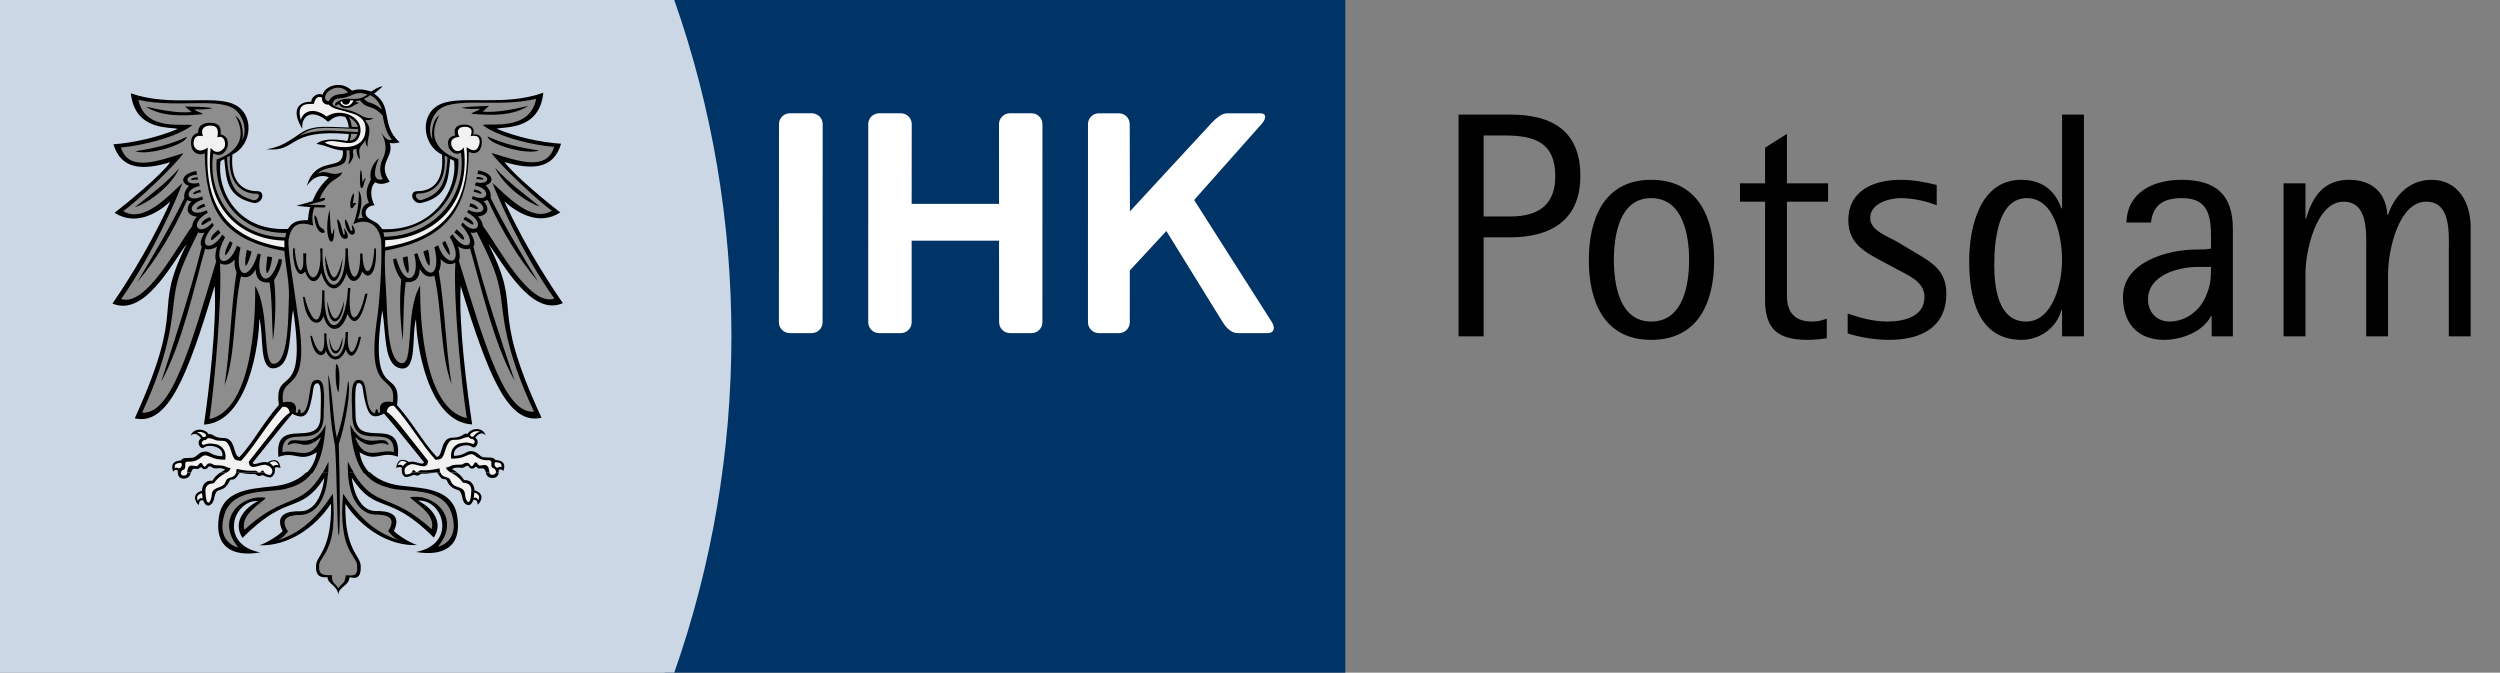 <svg width="669" height="180" viewBox="0 0 669 180" fill="none" xmlns="http://www.w3.org/2000/svg">
<rect x="0" y="0" width="669" height="180" fill="#808080" stroke="none"/>
<g clip-path="url(#clip0)">
<path d="M422.904 47.086C422.904 34.788 415.078 30.66 404.07 30.66H390.31V90H397.018V63.512H404.07C414.992 63.512 422.904 58.954 422.904 47.086ZM416.196 47.172C416.196 54.912 411.552 57.922 404.242 57.922H397.018V36.25H402.608C410.434 36.25 416.196 37.97 416.196 47.172ZM458.709 69.618C458.709 58.524 454.581 48.118 441.853 48.118C429.211 48.118 425.169 58.61 425.169 69.618C425.169 80.626 429.211 90.946 441.853 90.946C454.581 90.946 458.709 80.712 458.709 69.618ZM452.001 69.532C452.001 76.154 450.453 86.044 441.853 86.044C433.339 86.044 431.877 76.068 431.877 69.532C431.877 62.996 433.339 53.02 441.853 53.02C450.367 53.02 452.001 62.91 452.001 69.532ZM489.191 53.966V49.064H478.183V35.82L472.335 39.518V49.064H465.627V53.966H472.335V80.368C472.335 88.28 476.033 90.946 483.687 90.946C485.407 90.946 487.127 90.774 488.847 90.516V85.27C487.385 85.786 486.525 86.044 484.891 86.044C480.247 86.044 478.183 83.55 478.183 79.164V53.966H489.191ZM520.84 78.562C520.84 71.854 516.282 69.876 511.294 66.866L507.854 64.802C505.446 63.34 500.458 61.792 500.458 58.352C500.458 54.396 505.532 53.02 508.714 53.02C511.81 53.02 515.336 53.794 518.26 54.912V49.494C515.078 48.72 511.982 48.118 508.628 48.118C501.576 48.118 494.61 50.87 494.61 58.954C494.61 65.232 499.082 67.468 503.898 70.048L507.596 72.026C510.606 73.66 514.992 75.38 514.992 79.422C514.992 84.84 509.402 86.044 505.016 86.044C501.404 86.044 497.878 85.098 494.438 83.894V89.226C498.05 90.344 501.834 90.946 505.618 90.946C513.788 90.946 520.84 87.764 520.84 78.562ZM557.658 90V30.66H551.81V55.772H551.638C549.918 50.784 546.22 48.118 540.888 48.118C529.708 48.118 526.956 61.018 526.956 69.876C526.956 79.422 529.192 90.946 540.974 90.946C545.876 90.946 550.262 87.764 551.638 83.034H551.81V90H557.658ZM551.81 69.704C551.81 75.38 549.488 86.044 542.178 86.044C534.61 86.044 533.664 76.67 533.664 70.994C533.664 65.318 534.352 53.02 542.35 53.02C550.09 53.02 551.81 63.942 551.81 69.704ZM597.514 90V61.276C597.514 52.16 593.042 48.118 583.754 48.118C576.444 48.118 569.22 51.3 569.048 59.556H575.584C576.186 54.654 579.11 53.02 583.926 53.02C592.096 53.02 591.666 59.556 591.666 65.662V66.522C590.29 66.78 589 66.78 587.624 66.78C580.056 66.78 568.102 70.134 568.102 79.508C568.102 86.474 572.058 90.946 579.11 90.946C583.668 90.946 589.43 88.882 591.666 84.582H591.838V90H597.514ZM591.666 71.424C591.666 74.864 591.494 76.584 590.118 79.68C588.398 83.378 584.7 86.044 580.572 86.044C577.132 86.044 574.81 83.55 574.81 80.11C574.81 73.574 582.98 71.424 588.226 71.424H591.666ZM661.145 90V60.76C661.145 54.31 657.877 48.118 650.653 48.118C644.891 48.118 640.763 52.246 639.043 57.492H638.871C638.441 51.386 634.657 48.118 628.551 48.118C621.843 48.118 618.747 52.676 617.113 58.524H616.941V49.064H611.093V90H616.941V73.144C616.941 67.468 619.693 53.966 627.175 53.966C633.883 53.966 633.195 62.652 633.195 67.296V90H639.043V73.144C639.043 67.468 641.709 53.966 649.277 53.966C655.985 53.966 655.297 62.652 655.297 67.296V90H661.145Z" fill="black"/>
<path fill-rule="evenodd" clip-rule="evenodd" d="M357.99 180L177.872 179.998C198.21 122.045 198.261 58.029 177.868 0L360 0.002V180" fill="#003366"/>
<path fill-rule="evenodd" clip-rule="evenodd" d="M337.563 33.223C339.001 31.619 338.864 30.319 337.259 30.319H329.376C327.773 30.319 326.968 30.145 324.386 32.725L302.371 56.56L302.311 33.223C302.311 31.619 301.01 30.319 299.404 30.319H294.053C292.448 30.319 291.145 31.619 291.145 33.223L291.143 86.238C291.143 87.84 292.444 89.141 294.049 89.141H299.425C301.03 89.141 302.331 87.84 302.331 86.238L302.336 72.376L312.116 61.815L327.216 86.238C328.199 87.84 329.578 89.141 331.184 89.141H339.249C340.856 89.141 341.361 87.84 340.378 86.238L319.55 53.517L337.563 33.223Z" fill="white"/>
<path fill-rule="evenodd" clip-rule="evenodd" d="M208.431 86.236C208.431 87.84 209.732 89.14 211.335 89.14H217.216C218.823 89.14 220.124 87.84 220.124 86.236L220.149 33.223C220.149 31.619 218.848 30.318 217.243 30.318H211.366C209.759 30.318 208.46 31.619 208.46 33.223L208.431 86.236Z" fill="white"/>
<path fill-rule="evenodd" clip-rule="evenodd" d="M267.332 33.223C267.332 31.619 268.633 30.318 270.238 30.318H276.048C277.656 30.318 278.957 31.619 278.957 33.223L278.949 86.238C278.949 87.84 277.647 89.14 276.042 89.14H270.271C268.666 89.14 267.365 87.84 267.365 86.238L267.344 64.4H243.957L243.961 86.238C243.961 87.84 242.662 89.14 241.055 89.14H235.246C233.641 89.14 232.34 87.84 232.34 86.238L232.342 33.223C232.342 31.619 233.643 30.318 235.248 30.318H241.075C242.678 30.318 243.982 31.619 243.982 33.223L243.957 54.55H267.344L267.332 33.223Z" fill="white"/>
<path fill-rule="evenodd" clip-rule="evenodd" d="M180.433 0L0 0.002V180L180.431 179.998C200.802 122.045 200.857 58.029 180.433 0Z" fill="#CCD7E6"/>
<path fill-rule="evenodd" clip-rule="evenodd" d="M102.919 110.15C102.919 110.15 102.761 109.149 103.342 108.728C103.924 108.306 105.669 107.885 105.669 107.885L106.145 108.886C106.145 108.886 108.155 111.045 108.631 111.836C109.107 112.626 111.328 115.576 112.174 116.84C113.021 118.104 116.723 122.477 116.723 122.477C116.723 122.477 117.463 122.529 117.728 122.266C117.992 122.002 118.521 120.738 118.838 119.843C119.156 118.947 119.526 117.894 120.16 117.577C120.742 117.261 121.694 117.209 122.276 117.156C122.911 117.156 123.175 116.998 123.863 116.735C124.603 116.471 125.449 116.102 125.449 116.102C125.449 116.102 126.454 115.312 126.93 115.154C127.406 114.996 128.093 114.944 128.464 115.154C128.834 115.365 129.204 115.628 129.204 115.628C129.204 115.628 128.569 115.47 128.093 115.944C127.565 116.366 127.142 116.84 127.036 116.998C126.93 117.156 126.93 117.209 126.93 117.209C126.93 117.209 127.3 117.577 127.353 118.157C127.406 118.736 127.194 119.105 126.983 119.158C126.771 119.263 126.507 119 125.978 118.842C125.449 118.684 124.338 118.526 123.651 118.789C122.963 119.105 122.276 119 121.8 119.737C121.324 120.527 121.112 121.107 121.059 121.528C121.007 121.95 121.059 122.318 121.059 122.318C121.059 122.318 121.483 122.424 122.17 122.318C122.858 122.213 123.757 122.055 124.338 121.739C124.92 121.423 125.449 121.002 126.137 121.107C126.771 121.16 127.194 121.528 127.776 121.844C128.358 122.213 128.781 122.582 129.574 122.74C130.368 122.845 130.791 122.845 131.161 122.845C131.531 122.845 131.637 122.951 131.954 123.109C132.272 123.267 132.536 123.319 132.959 123.372C133.382 123.425 134.123 123.372 134.387 123.951C134.652 124.531 134.652 125.005 134.652 125.163C134.599 125.321 134.493 125.426 134.493 125.426C134.493 125.426 134.176 125.216 133.858 125.321C133.541 125.374 133.012 125.69 133.012 125.69C133.012 125.69 133.171 126.585 132.853 127.007C132.589 127.428 132.06 127.534 131.69 127.481C131.32 127.376 131.055 127.534 130.632 126.691C130.209 125.901 130.262 125.216 129.733 125.11C129.204 125.005 128.093 125.058 127.882 124.847C127.67 124.636 127.512 124.426 127.406 124.478C127.247 124.531 127.247 124.636 126.877 124.847C126.507 125.11 126.507 125.216 126.137 125.058C125.819 124.9 125.502 124.636 125.396 124.531C125.29 124.426 125.132 124.32 124.814 124.373C124.497 124.426 124.18 124.742 123.968 124.794C123.757 124.847 122.752 124.794 122.064 124.9C121.43 124.952 119.949 125.479 119.949 125.479C119.949 125.479 120.478 125.953 120.901 126.217C121.324 126.48 121.694 126.427 122.223 126.954C122.752 127.481 123.281 127.902 123.545 128.218C123.81 128.534 124.021 128.851 124.021 128.851C124.021 128.851 124.656 128.851 125.132 129.061C125.608 129.325 126.137 129.641 126.348 130.115C126.56 130.589 126.56 131.379 126.56 131.379C126.56 131.379 127.089 131.432 127.459 131.695C127.829 131.906 128.411 132.275 128.517 132.538C128.622 132.801 128.622 133.433 128.517 133.644C128.464 133.908 128.093 134.434 128.093 134.434C128.093 134.434 127.882 133.96 127.618 133.75C127.353 133.539 126.295 133.433 126.295 133.433C126.295 133.433 126.137 134.118 125.925 134.382C125.714 134.645 125.29 135.014 124.867 134.592C124.497 134.171 124.074 133.328 123.915 132.696C123.81 132.064 123.545 131.221 122.805 130.958C122.064 130.642 121.112 130.378 120.584 129.641C120.108 128.956 119.843 128.166 119.314 128.06C118.785 127.955 117.992 127.639 117.78 127.27C117.569 126.901 117.199 126.006 117.199 126.006L113.232 126.427C113.232 126.427 112.65 126.375 112.386 126.533C112.122 126.743 112.016 126.901 111.646 126.796C111.275 126.691 111.011 126.585 110.852 126.691C110.694 126.796 110.218 127.059 110.218 127.059C110.218 127.059 108.843 127.586 108.578 127.376C108.314 127.165 107.943 126.901 107.943 126.322C107.943 125.795 107.943 125.163 107.943 125.163C107.943 125.163 107.679 124.794 107.309 124.689C106.939 124.636 106.251 124.689 106.251 124.689C106.251 124.689 106.304 124.004 106.621 123.635C106.939 123.267 107.362 123.003 107.891 123.109C108.367 123.161 109.53 123.793 109.53 123.793C109.53 123.793 110.429 123.477 111.17 123.741C111.963 124.057 113.021 124.373 113.391 124.215C113.814 124.057 113.973 123.425 113.973 123.425L109.319 117.683L104.612 111.941C104.612 111.941 103.871 111.151 103.607 110.94C103.342 110.677 102.919 110.15 102.919 110.15Z" fill="#F2F2F2"/>
<path fill-rule="evenodd" clip-rule="evenodd" d="M48.021 125.848C48.021 125.848 47.81 125.479 47.228 125.479C46.646 125.479 46.435 125.426 46.435 125.426C46.435 125.426 46.329 124.741 46.54 124.425C46.752 124.109 46.964 123.793 47.492 123.688C48.021 123.582 48.92 123.582 48.92 123.582C48.92 123.582 49.291 123.003 50.454 122.95C51.618 122.898 52.252 122.687 52.94 122.318C53.627 121.897 54.421 120.949 55.531 121.37C56.695 121.844 57.911 122.318 58.81 122.424C59.709 122.529 60.08 122.424 60.08 122.424C60.08 122.424 59.921 120.527 59.233 119.895C58.493 119.316 57.541 118.683 56.272 118.894C55.002 119.105 54.421 119.526 53.998 119.158C53.574 118.789 53.31 118.315 53.627 117.946C53.945 117.63 54.209 117.314 54.209 117.314C54.209 117.314 53.998 116.787 53.627 116.524C53.257 116.26 52.464 115.892 52.199 115.786C51.935 115.681 51.935 115.681 51.935 115.681C51.935 115.681 52.094 115.259 52.993 115.259C53.892 115.259 54.262 115.207 54.844 115.628C55.425 116.05 55.743 116.576 55.743 116.576C55.743 116.576 56.536 116.734 57.224 116.998C57.911 117.261 59.392 117.525 60.08 117.525C60.767 117.577 61.56 118.104 62.142 119.579C62.724 121.054 62.83 122.318 63.253 122.476C63.623 122.582 63.834 122.74 64.205 122.582C64.575 122.424 64.787 122.16 64.998 121.897C65.21 121.633 69.864 115.47 70.551 114.364C71.239 113.258 72.772 111.467 73.354 110.571C73.936 109.676 75.364 108.148 75.364 108.148C75.364 108.148 75.946 107.726 76.951 108.253C77.955 108.78 78.114 109.096 78.167 109.676C78.167 110.255 77.903 110.571 77.903 110.571C77.903 110.571 77.162 111.203 76.422 112.046C75.681 112.889 71.503 117.946 71.133 118.473C70.71 119.052 67.114 123.477 67.114 123.477C67.114 123.477 67.061 124.109 67.484 124.267C67.907 124.425 68.489 124.425 69.07 124.215C69.652 124.057 70.34 123.688 70.868 123.793C71.397 123.899 71.662 123.951 71.662 123.951C71.662 123.951 72.085 123.53 72.561 123.372C73.09 123.214 73.619 123.108 73.989 123.319C74.306 123.53 74.518 123.846 74.676 124.162C74.835 124.478 74.888 124.794 74.888 124.794C74.888 124.794 74.624 124.689 74.253 124.689C73.883 124.689 73.513 124.847 73.407 124.899C73.301 124.952 73.09 125.11 73.09 125.11C73.09 125.11 73.407 126.164 73.037 126.743C72.667 127.323 72.614 127.428 72.032 127.375C71.45 127.27 71.027 127.217 70.816 127.059C70.604 126.901 70.022 126.69 70.022 126.69L69.282 126.796L68.118 126.374L65.527 126.216L63.887 126.058C63.887 126.058 63.729 126.796 63.147 127.27C62.618 127.744 62.407 127.902 62.036 128.007C61.613 128.113 61.455 128.06 61.032 128.745C60.556 129.43 60.027 130.167 59.392 130.483C58.757 130.799 57.541 130.905 57.224 131.958C56.906 133.012 57.435 132.906 56.853 133.802C56.272 134.697 55.796 135.119 55.425 134.75C55.055 134.381 54.844 133.591 54.844 133.591C54.844 133.591 54.156 133.433 53.839 133.591C53.522 133.749 53.204 134.118 53.151 134.329C53.098 134.592 53.045 134.592 53.045 134.592C53.045 134.592 52.57 133.907 52.57 133.486C52.517 133.012 52.675 132.274 52.993 132.116C53.31 131.958 54.526 131.484 54.526 131.484C54.526 131.484 54.474 130.378 55.055 129.746C55.637 129.166 55.901 129.061 56.43 128.956C56.959 128.903 57.171 128.85 57.171 128.85C57.171 128.85 58.017 127.586 58.81 127.059C59.551 126.532 60.979 125.584 60.979 125.584C60.979 125.584 60.397 125.11 59.551 125.005C58.705 124.899 57.488 125.005 57.012 124.689C56.536 124.373 56.007 124.32 55.69 124.583C55.32 124.847 54.95 125.215 54.791 125.163C54.579 125.163 53.945 124.636 53.945 124.636C53.945 124.636 53.839 124.373 53.522 124.636C53.204 124.899 53.098 125.057 52.781 125.057C52.411 125.057 51.67 124.899 51.3 125.11C50.93 125.321 50.771 126.216 50.507 126.638C50.242 127.059 50.401 127.533 49.767 127.533C49.132 127.533 48.55 127.691 48.339 127.375C48.127 127.007 48.127 126.322 48.127 126.322L48.021 125.848Z" fill="#F2F2F2"/>
<path d="M102.655 66.796L102.496 63.951C102.496 63.951 104.717 63.898 106.939 63.477C109.16 63.003 112.227 61.897 113.92 60.948C115.612 60 117.833 58.209 118.785 57.103C119.737 55.997 121.694 53.521 122.54 51.045C123.439 48.622 124.021 45.25 123.968 43.775C123.863 42.3 123.704 40.351 123.704 40.351C123.704 40.351 122.117 41.247 121.218 40.404C120.372 39.561 120.213 38.508 120.319 37.981C120.425 37.454 120.795 36.875 121.377 36.717C121.959 36.506 122.329 36.506 122.329 36.506C122.329 36.506 121.694 34.925 122.329 34.451C122.963 33.977 124.233 33.503 125.396 33.872C126.56 34.241 126.454 35.242 126.454 35.505C126.454 35.768 126.295 36.295 126.295 36.295C126.295 36.295 127.512 36.137 127.988 36.559C128.464 36.98 128.728 38.297 128.517 39.14C128.305 39.93 127.723 40.562 127.142 40.615C126.56 40.667 125.978 40.615 125.714 40.457C125.396 40.299 125.185 40.246 125.185 40.246C125.185 40.246 125.29 43.775 125.026 45.724C124.762 47.673 124.18 51.15 123.228 53.31C122.276 55.47 119.843 59.789 116.194 62.002C112.545 64.162 109.583 65.426 106.727 66.058C103.818 66.48 102.655 66.796 102.655 66.796Z" fill="#F2F2F2"/>
<path d="M55.161 40.246C55.161 40.246 53.522 40.931 53.046 40.721C52.57 40.562 51.671 39.983 51.512 39.087C51.406 38.192 51.3 37.349 51.776 36.822C52.252 36.295 52.517 36.138 52.94 36.032C53.363 35.927 53.522 35.769 53.522 35.769C53.522 35.769 53.363 34.715 53.733 34.346C54.051 33.978 55.003 33.24 55.69 33.24C56.378 33.24 57.647 33.293 58.07 33.767C58.493 34.241 58.652 34.768 58.652 35.347C58.652 35.927 58.599 36.295 58.599 36.295C58.599 36.295 59.445 36.295 59.974 36.822C60.503 37.349 60.715 38.561 60.397 39.404C60.133 40.246 59.498 40.826 58.916 40.879C58.334 40.984 57.647 40.984 57.224 40.773C56.801 40.51 56.589 40.457 56.589 40.457C56.589 40.457 56.219 44.513 56.536 46.252C56.854 47.99 57.594 51.888 58.599 53.679C59.604 55.418 61.614 58.736 64.469 60.422C67.325 62.108 70.181 63.319 72.984 63.688C75.787 64.057 76.686 64.004 76.686 64.004L76.581 66.849C76.581 66.849 69.388 65.374 67.431 64.373C65.474 63.372 60.609 60.685 59.022 57.788C57.435 54.891 56.431 52.784 56.272 51.73C56.06 50.677 55.532 48.148 55.532 48.148C55.532 48.148 55.108 45.145 55.108 43.618C55.161 42.143 55.161 40.246 55.161 40.246Z" fill="#F2F2F2"/>
<path d="M80.547 33.136C80.547 33.136 79.489 30.923 79.648 29.975C79.754 29.027 79.965 28.236 80.759 27.868C81.605 27.552 82.187 27.394 82.716 27.394C83.192 27.394 83.668 27.341 83.668 27.341C83.668 27.341 83.879 26.34 84.144 26.077C84.408 25.761 84.937 25.497 85.36 25.497C85.73 25.445 86.629 25.708 86.629 25.708C86.629 25.708 86.471 26.603 86.841 26.972C87.211 27.341 87.475 27.552 87.898 27.552C88.269 27.552 88.48 27.552 88.48 27.552C88.48 27.552 89.009 28.447 90.067 28.763C91.125 29.079 92.447 29.343 93.24 29.553C94.033 29.817 96.149 30.502 96.731 31.028C97.312 31.555 98.106 32.819 98.264 33.768C98.423 34.716 97.894 37.086 97.048 37.982C96.202 38.877 94.668 39.562 93.504 39.667C92.394 39.773 91.125 39.773 89.749 39.457C88.374 39.141 85.942 38.193 85.942 38.193C85.942 38.193 86.418 37.666 87.105 37.56C87.793 37.455 89.115 37.244 90.12 37.455C91.125 37.666 92.923 37.877 93.61 37.877C94.298 37.824 95.303 37.297 95.514 36.928C95.726 36.559 96.202 35.137 96.149 34.505C96.096 33.873 95.62 32.398 94.985 31.977C94.351 31.555 93.504 30.765 92.024 30.66C90.543 30.554 89.802 30.396 89.115 30.87C88.427 31.344 87.793 31.713 87.793 31.713C87.793 31.713 86.418 30.765 85.307 30.344C84.196 29.922 82.927 29.922 82.504 30.133C82.134 30.344 81.129 30.87 80.97 31.45C80.759 32.187 80.547 33.136 80.547 33.136Z" fill="#F2F2F2"/>
<path d="M102.602 66.797C102.602 66.797 103.712 66.533 107.097 65.796C110.482 65.006 114.343 62.951 116.775 61.371C119.208 59.791 122.011 55.524 122.857 54.049C123.651 52.521 124.232 50.256 124.708 47.885C125.184 45.515 125.237 40.089 125.237 40.089C125.237 40.089 126.348 40.616 126.877 40.616C127.406 40.616 128.199 40.194 128.463 39.299C128.781 38.403 128.622 36.928 128.04 36.507C127.459 36.033 126.348 36.243 126.348 36.243C126.348 36.243 126.401 35.875 126.454 35.611C126.507 35.348 126.56 34.558 125.819 34.031C125.079 33.504 123.439 33.768 122.963 33.926C122.487 34.084 122.17 34.769 122.117 35.348C122.064 35.927 122.434 36.507 122.434 36.507C122.434 36.507 122.17 36.56 121.694 36.612C121.271 36.665 120.901 36.876 120.583 37.402C120.213 37.877 120.266 38.614 120.636 39.562C121.006 40.563 122.17 40.827 122.593 40.827C123.016 40.827 123.757 40.405 123.757 40.405C123.757 40.405 123.809 40.616 123.915 42.249C124.021 43.882 123.915 45.515 123.651 47.2C123.386 48.886 122.752 50.783 121.905 52.521C121.059 54.259 119.42 56.524 118.521 57.525C117.622 58.526 114.29 60.791 112.862 61.529C111.434 62.266 107.15 63.478 105.458 63.689C103.765 63.899 102.496 63.952 102.496 63.952L102.602 66.797ZM55.109 40.352C55.109 40.352 55.215 43.513 55.373 46.726C55.532 49.887 57.066 54.101 57.489 55.102C57.912 56.103 60.926 59.949 62.46 61.371C63.994 62.793 69.706 65.164 71.081 65.638C72.456 66.059 76.634 66.797 76.634 66.797L76.581 64.005C76.581 64.005 73.884 63.899 71.292 63.32C68.701 62.793 66.956 61.792 63.412 59.474C59.869 57.104 57.965 51.941 57.066 48.992C56.167 46.042 56.801 40.458 56.801 40.458C56.801 40.458 57.33 40.721 57.7 40.879C58.018 41.037 58.917 40.932 59.34 40.774C59.816 40.616 60.292 39.826 60.609 39.088C60.926 38.298 60.398 37.244 59.922 36.77C59.446 36.243 58.758 36.243 58.758 36.243C58.758 36.243 58.758 35.927 58.758 35.664C58.758 35.401 58.652 34.452 58.388 33.978C58.123 33.504 56.748 33.241 56.008 33.188C55.215 33.188 54.368 33.61 53.998 34.031C53.628 34.4 53.575 35.769 53.575 35.769C53.575 35.769 52.993 35.822 52.094 36.507C51.195 37.139 51.46 37.613 51.513 38.825C51.565 40.036 52.623 40.616 53.152 40.721C53.681 40.879 55.109 40.352 55.109 40.352ZM36.228 25.919C36.228 25.919 38.873 26.709 41.993 26.919C45.166 27.13 50.984 27.341 53.152 27.236C55.373 27.13 60.345 27.236 62.143 28.184C63.941 29.132 66.268 31.977 66.215 33.926C66.162 35.875 64.787 39.035 63.254 40.036C61.72 41.037 61.826 41.195 61.826 41.195C61.826 41.195 61.667 43.987 61.984 45.093C62.249 46.147 62.936 49.097 64.153 49.834C65.369 50.572 66.85 51.415 68.013 51.52C69.177 51.625 69.97 51.889 69.864 52.574C69.706 53.206 68.436 54.101 67.749 53.943C67.061 53.733 65.369 53.311 64.523 52.574C63.624 51.889 62.196 50.624 61.773 49.518C61.403 48.465 60.768 45.515 60.662 44.408C60.503 43.302 60.345 41.985 60.345 41.985L58.547 42.828C58.547 42.828 58.229 45.304 58.811 47.833C59.446 50.361 60.926 54.101 62.09 55.471C63.254 56.84 66.585 59.791 68.648 60.423C70.711 61.055 73.99 61.898 75.1 61.898H77.269C77.269 61.898 77.48 60.844 78.326 60.317C79.225 59.791 79.596 59.474 80.706 59.422C81.817 59.369 83.086 59.474 83.086 59.474C83.086 59.474 82.875 57.894 83.086 57.157C83.298 56.472 83.721 55.05 83.721 55.05L81.129 54.839L84.356 53.838C84.356 53.838 84.514 53.416 85.413 51.889C86.312 50.361 86.683 49.255 87.793 48.307C88.904 47.358 89.168 47.148 89.168 47.148C89.168 47.148 87.317 46.2 85.995 46.516L83.932 47.042C83.932 47.042 84.356 45.883 85.043 45.568C85.678 45.304 86.524 44.777 88.269 44.356C90.014 43.934 91.495 43.408 91.865 42.67C92.13 42.038 92.024 40.616 92.183 39.773C93.293 39.72 95.356 39.246 95.991 38.983C96.731 38.614 97.313 37.877 97.736 37.086C98.159 36.296 98.424 34.294 98.159 33.452C97.948 32.609 97.419 31.766 97.101 31.397C96.784 31.028 94.88 30.133 93.981 29.817C93.241 29.553 91.654 29.237 91.125 29.132C90.649 29.027 90.173 28.869 89.962 28.763C89.538 28.552 88.322 27.71 88.322 27.71C88.322 27.71 86.63 27.288 86.683 26.656C86.735 26.024 86.63 24.76 87.793 24.022C88.957 23.285 90.173 22.758 91.284 23.074C92.394 23.39 94.034 24.76 94.034 24.76C94.034 24.76 95.092 24.128 96.149 24.18C97.207 24.233 98.9 24.707 99.904 25.339C100.909 25.971 102.179 27.288 102.654 28.869C103.13 30.396 103.342 33.61 104.4 35.19C105.458 36.77 106.039 37.666 106.039 37.666L103.765 37.824C103.765 37.824 103.924 39.404 103.765 40.247C103.606 41.09 102.02 44.514 102.602 46.042C103.183 47.517 103.501 48.412 103.501 48.412C103.501 48.412 102.496 48.834 101.808 48.623C101.121 48.412 100.275 47.991 100.275 47.991C100.275 47.991 98.847 49.36 98.9 51.046C98.952 52.732 99.534 54.575 99.534 54.575C99.534 54.575 98.265 54.786 97.948 55.629C97.63 56.472 97.577 57.789 97.842 58.21C98.106 58.632 98.688 58.948 98.688 58.948C98.688 58.948 100.327 59.527 100.909 60.159C101.491 60.791 101.967 61.739 101.967 61.739C101.967 61.739 102.39 61.687 103.078 61.687C103.765 61.687 110.376 61.16 112.915 59.369C115.453 57.578 120.425 53.733 121.271 49.466C122.17 45.199 122.329 44.093 122.223 43.671C122.117 43.25 122.011 42.617 122.011 42.617L120.319 41.933C120.319 41.933 120.107 45.515 119.684 47.253C119.261 49.044 117.516 52.099 115.876 52.784C114.237 53.469 112.227 54.154 111.804 53.785C111.381 53.416 110.429 52.363 111.064 51.836C111.698 51.257 111.91 51.309 112.492 51.309C113.073 51.309 114.184 51.257 114.871 50.888C115.559 50.519 117.146 49.413 117.727 48.201C118.362 46.99 118.838 45.462 118.838 44.619C118.891 43.776 118.785 40.984 118.785 40.984C118.785 40.984 118.309 40.616 117.516 39.931C116.722 39.246 115.189 38.456 114.924 36.665C114.713 34.821 113.972 33.452 115.4 31.186C116.828 28.869 117.833 28.236 119.473 27.762C121.112 27.288 122.17 27.236 123.704 27.13C125.237 26.972 128.992 27.13 130.315 27.13C131.637 27.13 134.916 27.341 136.661 27.025C138.406 26.762 142.531 26.445 143.431 26.077C144.33 25.708 144.488 25.655 144.488 25.655C144.488 25.655 143.959 28.974 142.214 30.66C140.469 32.345 137.349 33.452 135.815 33.662C134.281 33.873 131.425 34.136 131.425 34.136C131.425 34.136 132.959 35.032 133.699 35.348C134.387 35.664 140.522 37.56 142.796 37.929C145.07 38.298 149.301 39.035 149.301 39.035C149.301 39.035 147.609 43.197 144.964 43.618C142.32 44.04 140.204 44.093 138.882 43.724C137.56 43.355 133.541 42.196 133.541 42.196C133.541 42.196 134.07 43.144 135.233 44.461C136.397 45.778 141.527 50.624 143.272 51.994C145.017 53.416 149.037 56.735 149.037 56.735C149.037 56.735 147.556 57.631 146.286 57.683C145.07 57.736 143.959 58.368 140.363 56.735C136.714 55.102 134.916 53.1 134.545 52.732L133.911 52.099C133.911 52.099 134.969 55.313 135.709 56.84C136.449 58.368 141.95 68.482 143.219 70.642C144.488 72.802 149.777 80.651 149.777 80.651C149.777 80.651 146.71 81.125 145.387 80.493C144.065 79.861 140.099 77.543 137.507 73.855C134.916 70.221 130.05 63.215 130.05 63.215C130.05 63.215 128.463 62.74 129.415 64.531C130.367 66.323 132.536 70.484 133.276 72.96C134.017 75.436 135.074 79.966 135.233 82.653C135.392 85.392 136.714 92.24 137.349 94.347C137.983 96.401 138.406 97.666 139.358 99.826C140.31 101.985 142.161 107.095 142.849 108.412C143.536 109.729 143.959 111.151 143.959 111.151C143.959 111.151 142.479 111.309 141.104 110.73C139.728 110.15 137.031 108.992 134.704 104.777C132.377 100.563 128.887 91.028 128.516 89.975C128.146 88.921 122.699 72.17 122.699 72.17C122.699 72.17 122.646 77.385 122.699 79.913C122.752 82.442 123.333 93.557 123.757 96.77C124.18 99.984 125.026 108.307 125.237 109.36C125.449 110.414 125.66 112.732 125.66 112.732C125.66 112.732 122.329 111.994 121.429 111.257C120.53 110.572 117.04 106.621 116.088 103.987C115.136 101.353 113.285 95.401 112.862 92.24C112.439 89.079 111.751 84.233 111.857 83.127C111.963 82.073 111.857 80.282 111.857 80.282C111.857 80.282 110.799 84.549 110.588 87.552C110.376 90.554 110.006 94.979 109.688 96.191C109.371 97.402 107.943 97.982 107.097 97.719C106.251 97.455 105.405 97.297 104.77 94.874C104.135 92.451 103.395 85.919 103.289 84.602C103.13 83.285 102.654 78.86 102.654 78.86L101.703 84.865C101.703 84.865 100.698 92.609 100.962 94.189C101.174 95.769 101.227 98.983 102.496 100.458C103.712 101.985 105.352 102.828 105.722 103.829C106.039 104.83 106.145 107.253 106.145 107.253C106.145 107.253 106.198 108.096 105.669 108.096C105.14 108.096 103.871 107.675 103.501 108.201C103.078 108.728 102.76 109.94 102.443 110.256C102.126 110.572 101.279 110.835 100.856 110.835C100.433 110.783 99.323 111.257 98.582 108.096C97.842 104.935 97.736 103.408 97.524 102.934C97.313 102.459 95.515 100.826 95.092 103.039C94.668 105.251 94.668 109.94 94.827 110.941C95.039 111.889 95.515 115.102 97.313 115.629C99.058 116.156 101.544 116.261 102.231 116.261C102.919 116.314 104.558 116.524 105.14 117.209C105.722 117.947 106.039 119.106 106.145 120.107C106.251 121.107 106.251 121.371 106.251 121.371C106.251 121.371 103.818 120.949 102.073 121.318C100.275 121.687 98.794 121.529 97.736 121.002C96.625 120.423 95.726 119.738 95.726 119.738C95.726 119.738 97.049 125.532 98.952 127.007C100.856 128.482 104.347 130.221 109.953 130.853C115.612 131.432 121.165 132.855 122.117 137.596C123.016 142.389 120.848 146.603 117.78 147.025L114.713 147.446C114.713 147.446 116.511 146.709 117.41 145.55C118.309 144.391 119.843 140.862 119.314 139.176C118.785 137.49 117.41 135.014 115.189 134.171C112.968 133.329 111.328 133.592 111.328 133.592C111.328 133.592 111.857 134.224 112.862 134.962C113.867 135.699 116.035 137.543 116.247 138.438C116.458 139.334 116.67 140.177 116.511 141.178C116.352 142.179 116.247 142.758 116.247 142.758C116.247 142.758 109.477 136.805 104.506 134.856C99.481 132.907 95.938 129.43 95.092 127.903C94.245 126.375 93.822 125.954 93.822 125.954C93.822 125.954 94.034 130.115 95.25 132.486C96.467 134.909 97.895 136.489 99.005 136.805C100.116 137.121 101.65 137.332 102.866 137.385C104.03 137.438 106.039 138.28 105.881 139.492C105.722 140.756 105.193 142.179 105.193 142.179L109.16 145.181C109.16 145.181 104.876 144.549 102.972 143.39C101.121 142.231 95.885 138.175 94.404 136.068C92.923 133.961 92.447 133.381 92.447 133.381C92.447 133.381 92.236 139.65 92.765 142.073C93.346 144.496 93.981 146.235 94.933 148.078C95.885 149.869 96.678 151.397 96.361 152.609C96.097 153.768 95.885 154.242 95.25 154.189C94.616 154.136 93.452 154.242 93.452 154.242C93.452 154.242 93.188 155.506 92.5 156.191C91.813 156.876 90.966 157.929 90.966 157.929C90.966 157.929 90.332 157.034 89.909 156.665C89.486 156.243 88.957 156.085 88.851 155.401C88.745 154.663 88.745 154.294 88.745 154.294C88.745 154.294 86.577 154.242 86.26 153.978C85.889 153.715 85.043 152.293 85.519 150.87C85.942 149.448 87.264 147.604 87.793 146.603C88.269 145.603 89.38 140.493 89.433 138.702C89.486 136.911 89.274 133.697 89.274 133.697C89.274 133.697 84.356 139.808 82.293 141.23C80.23 142.653 75.1 145.181 74.095 145.234C73.091 145.339 72.297 145.339 72.297 145.339C72.297 145.339 74.466 144.18 75.206 143.654C75.946 143.127 76.687 142.179 76.687 142.179C76.687 142.179 75.735 140.598 76.052 139.545C76.37 138.491 77.322 137.438 78.485 137.385C79.596 137.332 82.081 137.49 83.139 136.805C84.197 136.121 85.625 134.488 86.048 133.697C86.471 132.855 87.264 130.221 87.476 129.167C87.687 128.114 87.687 126.375 87.687 126.375C87.687 126.375 84.567 131.274 82.134 132.538C79.701 133.803 78.644 134.33 77.533 134.856C76.422 135.33 74.836 135.963 73.567 136.805C72.297 137.596 70.446 138.965 69.283 139.808C68.172 140.598 65.528 143.021 65.528 143.021C65.528 143.021 64.364 140.809 65.157 139.334C65.951 137.859 66.638 136.911 68.013 135.805C69.388 134.698 70.658 133.697 70.658 133.697C70.658 133.697 68.384 133.381 66.85 134.277C65.316 135.225 63.095 136.963 62.672 139.071C62.249 141.178 62.407 142.863 63.465 144.496C64.576 146.129 66.004 147.604 66.004 147.604C66.004 147.604 61.826 147.183 60.821 145.445C59.763 143.654 58.97 140.914 59.71 138.386C60.45 135.857 61.297 134.54 62.672 133.539C64.1 132.538 65.633 131.643 69.177 131.222C72.72 130.8 77.322 130.273 79.014 129.536C80.706 128.798 83.562 126.428 84.144 125.322C84.726 124.215 85.413 122.266 85.678 121.055C85.942 119.843 85.942 119.58 85.942 119.58C85.942 119.58 84.673 120.686 83.351 121.107C82.028 121.529 81.552 121.529 79.649 121.371C77.692 121.16 76.846 121.213 76.211 121.265C75.576 121.318 75.259 121.371 75.259 121.371C75.259 121.371 75.206 118.737 75.576 118.263C75.946 117.841 76.211 116.788 78.379 116.472C80.495 116.156 84.356 116.419 85.255 115.049C86.154 113.733 86.365 112.679 86.524 110.941C86.683 109.202 86.735 106.41 86.63 105.251C86.524 104.145 86.312 102.407 85.519 102.143C84.779 101.88 84.091 101.985 83.774 103.934C83.403 105.884 82.769 109.097 82.452 109.782C82.134 110.414 81.129 110.993 80.495 110.888C79.86 110.783 79.278 110.835 78.855 110.414C78.432 109.992 78.644 109.097 77.639 108.675C76.634 108.254 75.576 108.043 75.576 108.043C75.576 108.043 75.047 105.778 75.365 104.883C75.682 103.987 76.422 102.986 77.322 102.143C78.221 101.301 79.12 100.721 79.807 98.193C80.442 95.664 80.389 92.503 80.23 91.134C80.124 89.764 78.432 78.122 78.432 78.122L77.903 84.707C77.903 84.707 77.48 92.398 76.528 94.558C75.629 96.718 74.942 97.876 73.884 97.876C72.773 97.876 71.504 97.192 71.187 94.347C70.869 91.502 70.869 86.287 70.287 84.286C69.653 82.284 69.335 81.388 69.335 81.388C69.335 81.388 68.013 94.874 67.22 98.193C66.427 101.511 63.73 107.517 62.143 109.15C60.556 110.783 58.864 112.047 57.806 112.363C56.748 112.679 55.638 112.837 55.638 112.837C55.638 112.837 57.33 99.088 57.489 96.981C57.648 94.874 58.494 85.655 58.494 83.864C58.494 82.073 58.388 72.538 58.388 72.538C58.388 72.538 55.955 80.493 55.373 81.968C54.792 83.443 52.041 92.082 50.984 94.927C49.873 97.719 46.541 106.305 44.108 108.254C41.675 110.203 40.406 111.257 39.666 111.257C38.925 111.257 37.339 111.204 37.339 111.204C37.339 111.204 39.349 106.99 39.983 105.357C40.618 103.671 43.474 95.348 44.373 91.766C45.272 88.184 45.959 82.231 45.959 82.231C45.959 82.231 46.541 76.331 47.969 72.591C49.397 68.851 51.671 64.268 51.671 64.268C51.671 64.268 51.407 62.688 50.19 64.163C48.974 65.638 42.998 75.172 40.988 77.016C38.978 78.807 35.276 81.23 33.742 81.178C32.156 81.072 31.627 80.756 31.627 80.756L33.055 78.649C33.055 78.649 35.805 74.171 36.863 72.486C37.92 70.747 41.993 63.741 43.315 60.844C44.637 57.947 47.017 52.89 47.017 52.89C47.017 52.89 46.911 52.205 45.589 53.311C44.32 54.417 41.147 57.051 38.873 57.578C36.545 58.105 34.906 58.105 33.69 57.683C32.42 57.262 32.156 56.84 32.156 56.84C32.156 56.84 35.805 53.996 36.916 53.048C38.026 52.099 39.877 50.572 41.094 49.308C42.31 48.043 45.801 44.83 46.33 43.987C46.911 43.197 46.911 42.407 45.695 42.881C44.426 43.355 40.248 44.251 39.137 44.198C38.026 44.145 34.694 43.829 33.425 42.249C32.156 40.668 31.68 39.193 31.68 39.193C31.68 39.193 35.488 38.825 36.757 38.509C38.026 38.193 44.32 36.718 45.854 36.033C47.44 35.348 49.556 34.242 49.556 34.242C49.556 34.242 45.483 33.926 44.373 33.715C43.262 33.504 39.296 31.45 38.397 30.607C36.44 29.079 36.228 25.919 36.228 25.919ZM93.029 37.877C93.188 37.613 93.293 37.402 93.293 37.402C93.293 37.402 93.452 36.454 93.611 35.506C92.606 35.453 91.231 35.348 90.596 35.348C89.591 35.295 87.74 35.295 86.418 35.348C85.149 35.401 83.086 35.717 82.293 35.98C81.5 36.191 80.177 36.718 79.701 36.981C79.225 37.244 78.591 37.139 78.591 37.139C78.591 37.139 79.331 36.665 79.807 36.243C80.283 35.822 81.605 35.032 82.504 34.716C83.351 34.4 84.514 34.084 86.207 34.031C87.899 33.978 89.909 34.031 91.072 34.084C91.813 34.084 92.976 34.189 93.769 34.189C93.769 33.926 93.769 33.768 93.769 33.662C93.664 33.188 92.976 31.608 92.659 30.923C93.135 31.081 93.664 31.292 93.981 31.45C94.721 31.766 95.885 33.188 96.044 33.768C96.202 34.347 96.097 35.927 95.885 36.349C95.726 36.77 94.88 37.666 94.245 37.824C94.034 37.877 93.558 37.929 93.029 37.877Z" fill="#8D8D8D"/>
<path d="M48.339 126.48C48.339 126.902 48.603 127.271 49.238 127.271C49.873 127.271 50.031 126.902 50.137 126.48H51.089C50.878 127.165 50.613 127.903 49.45 128.061C48.022 128.219 47.599 127.271 47.599 126.533L48.339 126.48ZM60.556 126.48C59.657 127.007 58.335 127.692 57.224 129.325C55.214 129.378 55.003 130.589 54.95 131.274C55.161 136.331 56.431 134.277 56.59 132.907C56.748 131.537 56.748 131.063 58.652 130.379C60.609 129.746 60.133 128.798 60.82 128.166C61.402 127.639 62.724 127.955 63.2 126.48H70.816C70.975 126.744 71.239 126.954 71.927 127.06C72.085 127.112 72.561 127.218 72.773 126.48H73.46C73.249 127.165 72.826 127.85 72.085 127.745C70.71 127.534 70.287 126.849 69.864 127.271C68.754 127.639 68.912 126.902 67.96 126.849C66.638 126.902 65.845 126.796 64.152 126.48C63.623 127.06 63.148 128.377 62.196 128.324C61.349 128.219 61.455 128.956 60.979 129.588C60.609 130.01 60.239 130.747 58.652 131.169C57.118 131.59 57.647 133.697 56.748 134.698C55.849 135.699 54.95 135.488 54.368 133.855C53.786 133.855 53.258 133.855 53.205 135.172C52.464 134.645 50.983 132.17 54.051 131.327C54.051 131.063 54.157 128.429 56.854 128.64C57.277 127.797 58.07 127.06 58.916 126.48H60.556ZM83.509 126.48C81.288 129.536 78.432 130.273 76.263 130.853C72.191 131.906 62.46 130.431 60.133 137.437C57.806 144.443 62.672 146.34 63.782 146.498C57.383 138.86 64.681 132.117 71.133 133.223C70.287 134.487 64.099 137.701 65.422 141.757C76.422 131.643 80.495 136.331 86.312 126.48H87.793C87.211 136.384 82.398 137.753 80.495 137.806C78.379 137.806 74.307 138.069 77.057 142.231C76.052 143.39 75.364 144.285 73.672 144.812C80.495 142.758 84.831 138.544 89.062 132.117C90.543 147.393 85.624 148.552 85.413 151.292C85.254 154.031 86.629 153.925 88.851 153.925C88.692 156.349 89.856 155.98 90.543 157.455C91.336 156.033 92.288 156.454 92.553 153.925C94.88 154.136 95.779 154.031 95.567 151.292C95.409 148.552 90.437 147.393 91.812 132.117C96.096 138.491 100.486 142.705 107.308 144.707C105.563 144.18 104.875 143.285 103.871 142.126C106.621 137.911 102.496 137.701 100.433 137.701C98.529 137.701 93.716 136.331 93.082 126.428H94.562C100.38 136.278 104.452 131.537 115.506 141.599C116.775 137.49 110.587 134.329 109.741 133.065C116.193 131.906 123.545 138.649 117.198 146.287C118.309 146.129 123.122 144.233 120.795 137.227C118.467 130.22 108.736 131.748 104.664 130.695C102.496 130.115 99.64 129.43 97.365 126.375H99.005C100.697 128.008 102.919 129.114 105.616 129.694C110.64 130.8 120.953 129.641 122.328 138.017C123.756 146.445 118.52 148.921 111.328 147.709C122.328 145.602 118.785 133.592 111.857 133.961C112.809 134.382 119.631 138.175 116.088 143.864C103.871 131.537 100.697 137.911 94.139 127.85C94.933 133.855 97.524 136.805 100.592 136.753C103.659 136.7 107.679 137.332 105.404 142.073C106.409 143.232 109.847 145.339 111.645 145.866C104.082 146.182 96.837 141.388 92.394 134.803C92.235 147.288 96.361 148.5 96.519 151.344C96.678 154.189 95.726 155.084 93.558 154.452C93.187 157.139 90.702 156.717 90.543 159.193C90.384 156.717 87.423 156.085 87.687 154.452C85.783 154.663 84.408 154.136 84.567 151.344C84.725 148.5 88.798 147.288 88.586 134.751C84.197 141.388 76.951 146.182 69.388 145.918C71.186 145.392 74.624 143.285 75.629 142.126C73.302 137.385 77.321 136.753 80.389 136.805C83.456 136.858 86.048 133.855 86.788 127.903C80.23 137.964 77.057 131.59 64.893 143.969C61.349 138.333 68.119 134.487 69.071 134.066C62.143 133.75 58.652 145.813 69.653 147.815C62.46 149.079 57.224 146.603 58.599 138.175C59.974 129.799 70.234 130.905 75.259 129.799C77.956 129.22 80.23 128.113 81.922 126.428L83.509 126.48ZM108.26 126.48C108.472 127.06 108.895 127.007 109.054 126.954C109.635 126.849 109.953 126.691 110.111 126.48H116.193C114.977 126.691 114.184 126.796 113.073 126.744C112.121 126.796 112.28 127.534 111.116 127.165C110.746 126.796 110.323 127.429 108.895 127.639C108.154 127.745 107.731 127.112 107.52 126.428L108.26 126.48ZM117.886 126.48C118.362 127.797 119.631 127.534 120.213 128.061C120.9 128.693 120.477 129.641 122.381 130.273C124.338 130.905 124.338 131.432 124.497 132.749C124.655 134.119 125.977 136.173 126.136 131.116C126.083 130.431 125.872 129.22 123.862 129.167C122.857 127.692 121.641 127.007 120.742 126.48H122.328C123.069 127.007 123.756 127.692 124.179 128.482C126.824 128.324 126.982 130.958 126.982 131.221C130.05 132.064 128.569 134.54 127.829 135.067C127.776 133.75 127.247 133.75 126.665 133.75C126.136 135.383 125.184 135.541 124.285 134.593C123.439 133.592 123.915 131.537 122.381 131.063C120.847 130.642 120.424 129.904 120.054 129.483C119.578 128.851 119.684 128.166 118.838 128.219C117.939 128.271 117.516 127.112 116.987 126.48H117.886ZM130.949 126.48C131.055 126.796 131.266 127.06 131.795 127.06C132.324 127.06 132.588 126.796 132.641 126.533H133.435C133.382 127.218 132.906 128.008 131.584 127.903C130.473 127.797 130.208 127.165 129.997 126.533L130.949 126.48ZM126.929 131.801C126.877 132.222 126.877 132.749 126.718 133.223C127.141 133.065 127.67 133.118 127.987 133.855C128.463 133.012 128.252 132.17 126.929 131.801ZM54.051 131.959C52.729 132.38 52.517 133.17 52.94 134.013C53.31 133.276 53.786 133.223 54.209 133.381C54.157 132.907 54.157 132.38 54.051 131.959Z" fill="black"/>
<path d="M47.546 126.48C47.546 126.322 47.546 126.111 47.598 125.953C47.334 125.637 46.594 125.69 46.382 126.217C46.223 125.953 45.113 123.372 48.445 123.214C48.868 122.266 50.349 122.687 51.565 122.477C52.781 122.266 52.993 121.054 54.632 120.844C56.272 120.633 56.431 122.003 59.498 122.108C59.71 120.58 58.652 119.685 56.907 119.369C54.791 119.105 54.791 119.895 54.104 119.895C53.152 119.685 52.676 117.894 53.839 117.314C53.363 116.735 52.252 115.365 51.036 116.629C51.565 114.575 54.685 114.417 55.849 116.208C57.171 115.945 56.959 117.104 59.551 117.209C63.306 116.946 62.248 122.161 64.099 122.319C67.907 118.157 70.181 113.469 74.624 108.359C73.196 97.613 82.345 108.201 78.432 82.916C77.321 88.868 78.273 97.56 73.672 98.508C69.071 99.457 70.71 89.448 69.388 85.286C69.388 91.818 66.426 112.995 54.58 113.627C55.902 104.514 58.07 86.867 57.435 76.489C50.137 100.773 44.954 113.996 36.069 111.941C50.401 80.387 40.3 84.496 49.978 65.269C45.853 70.747 38.608 84.865 30.093 81.23C38.819 68.587 43.949 57.63 45.589 53.943C42.151 57.051 36.334 60.58 30.674 56.946C33.689 54.628 43.315 46.726 45.536 43.407C38.29 45.62 32.42 45.462 30.357 38.614C35.54 38.245 42.257 36.77 47.546 34.505C45.747 33.873 36.122 35.19 35.011 24.97C45.483 28.658 56.801 25.339 62.513 27.867C68.225 30.396 67.537 38.824 62.195 41.353C61.508 49.255 65.474 51.204 68.859 51.151C71.345 51.204 70.128 54.838 67.643 54.259C60.556 52.573 60.556 47.885 60.027 42.565L59.022 43.091C57.964 50.308 62.989 62.003 77.057 61.265C78.59 58.684 80.759 59.053 82.398 58.895C82.451 58.263 82.61 56.63 82.98 55.418C82.028 55.365 80.6 55.207 79.331 55.049C81.711 54.417 82.504 54.206 83.615 53.838C84.196 52.626 84.831 50.466 88.004 47.464C87.422 47.148 84.567 46.147 82.081 49.781C84.196 42.407 90.173 45.093 91.442 42.407C91.601 42.038 91.865 41.564 91.759 40.299C88.269 39.878 87.951 39.035 84.672 38.508C86.365 37.086 89.379 37.139 92.923 37.718C93.24 37.086 93.293 36.612 93.346 35.874C76.422 34.4 79.912 40.826 71.239 39.931C76.686 39.246 79.542 35.716 82.187 34.715C84.884 33.715 86.841 33.873 93.346 34.136C93.134 32.556 92.817 31.924 92.341 31.291C89.75 30.501 88.48 32.24 87.793 32.608C83.826 28.974 80.494 30.712 80.917 34.505C77.638 29.184 80.124 27.13 83.297 27.235C83.403 25.444 85.624 24.759 86.365 25.392C86.629 23.232 91.125 21.23 94.192 24.285C96.096 23.601 97.577 24.022 99.375 24.496C100.221 23.917 101.438 23.126 102.39 23.126C101.596 23.864 100.962 24.443 100.115 25.076C105.298 28.5 101.702 33.346 106.938 38.087C105.774 38.403 104.981 38.403 104.294 38.245C105.563 42.248 100.75 43.565 104.294 48.623C103.183 49.097 101.808 49.571 100.38 48.781C98.793 50.361 99.269 53.205 100.221 54.944C97.947 54.944 96.731 57.472 99.163 58.737C101.596 60.001 101.332 60.159 102.284 61.318C116.352 61.95 122.593 50.255 121.482 43.039C121.165 42.881 120.9 42.722 120.477 42.512C119.948 47.832 119.948 52.573 112.914 54.259C110.428 54.891 109.159 51.204 111.645 51.151C115.03 51.204 118.996 49.255 118.256 41.353C112.967 38.824 112.174 30.396 117.886 27.867C123.597 25.339 134.915 28.605 145.387 24.812C144.382 35.084 134.704 33.82 132.906 34.452C138.247 36.717 144.964 38.14 150.147 38.456C148.137 45.356 142.267 45.514 135.021 43.355C137.295 46.673 146.921 54.575 149.935 56.84C144.276 60.528 138.459 56.998 134.968 53.89C136.66 57.578 141.843 68.482 150.623 81.125C142.161 84.812 134.862 70.694 130.684 65.269C140.468 84.443 130.367 80.387 144.911 111.783C136.026 113.89 130.737 100.721 123.28 76.542C122.698 86.919 124.972 104.408 126.348 113.574C114.501 112.995 111.38 91.924 111.328 85.391C110.058 89.553 111.804 99.457 107.149 98.561C102.548 97.613 103.394 89.026 102.284 83.074C98.529 108.359 107.625 97.665 106.25 108.412C110.746 113.521 113.02 118.157 116.881 122.266C118.732 122.108 117.621 116.893 121.429 117.104C124.02 116.998 123.809 115.787 125.131 116.103C126.242 114.259 129.415 114.417 129.944 116.471C128.675 115.26 127.617 116.577 127.141 117.156C128.304 117.736 127.828 119.474 126.876 119.737C126.136 119.79 126.189 118.947 124.073 119.211C122.275 119.579 121.27 120.475 121.482 122.003C124.549 121.897 124.708 120.528 126.348 120.738C127.987 120.949 128.199 122.161 129.415 122.371C130.631 122.529 132.112 122.161 132.588 123.109C135.92 123.214 134.809 125.795 134.651 126.059C134.439 125.585 133.699 125.479 133.434 125.795C133.487 126.006 133.487 126.217 133.487 126.48L132.694 126.533C132.853 126.006 132.377 125.216 131.848 125.269C130.79 124.215 132.588 122.951 129.997 123.162C128.939 123.109 128.199 122.687 127.617 122.319C127.088 122.003 126.612 121.265 125.554 121.634C124.496 122.003 123.756 122.74 120.741 122.74C120.583 121.265 120.741 119.685 122.698 118.737C123.968 118.473 124.867 118.157 126.506 118.789C126.876 118.895 127.511 118.052 126.453 117.472C125.025 117.525 126.506 116.208 123.121 117.578C121.799 117.841 120.636 117.367 120.054 118.473C119.049 119.948 119.313 120.791 118.362 122.424C118.097 122.845 117.304 123.003 116.563 123.056C112.861 119.053 109.847 113.574 105.457 108.622C104.188 108.412 103.606 109.202 103.5 110.255C105.14 111.046 107.678 114.68 114.554 123.32C114.448 126.322 111.063 123.636 109.741 124.32C108.842 124.584 108.154 125.321 108.26 126.006C108.26 126.269 108.313 126.48 108.366 126.691H107.678C107.467 126.059 107.467 125.374 107.573 125.269C107.308 124.847 106.568 124.953 106.039 125.216C106.356 121.739 109.265 123.425 109.476 123.688C110.799 123.003 113.231 124.795 113.443 123.688C106.197 114.733 105.51 113.838 102.76 110.677C99.375 112.415 98.529 110.993 97.524 106.673C96.995 104.25 97.26 102.775 96.096 102.512C94.827 102.248 95.038 106.199 95.144 111.362C95.303 120.58 107.625 110.73 106.462 122.213C101.914 120.528 100.75 123.899 96.202 121.002C96.572 123.372 97.577 125.216 99.058 126.691H97.418C95.567 124.215 94.139 120.264 93.716 113.627C97.577 121.476 103.183 115.418 103.976 119.105C100.38 117.314 99.957 121.212 95.038 116.946C97.418 124.004 101.966 119.843 105.404 121.002C105.669 112.363 94.139 121.792 94.245 110.677C94.086 105.672 93.716 101.3 96.255 101.669C97.471 101.88 97.63 102.617 98.212 106.41C98.688 109.465 99.375 110.519 100.433 110.572C100.38 110.203 100.486 109.465 100.803 109.518C101.12 109.571 101.067 110.045 101.226 110.466C101.438 110.466 101.596 110.413 101.755 110.308C100.962 106.463 105.14 107.674 105.14 107.622C106.197 99.14 97.471 106.989 101.067 84.233C101.914 77.016 102.284 67.06 101.966 64.162C101.226 59.79 97.947 58.315 94.562 60.001C95.567 57.104 96.149 54.417 95.99 50.94C97.26 53.047 96.625 55.997 95.779 58.631C96.308 58.368 96.572 58.263 97.207 58.263C96.361 57.42 96.678 54.786 98.74 54.312C97.683 51.994 98.053 50.255 99.269 48.043C98.793 46.357 99.428 43.934 101.438 42.301C100.591 44.039 99.058 48.781 102.442 47.99C101.596 46.463 101.438 44.461 102.495 42.354C103.5 40.247 103.394 38.034 102.072 35.611C102.707 36.243 103.5 37.929 104.875 37.349C103.342 35.664 102.813 33.135 102.39 30.87C99.163 27.604 98.529 29.553 96.308 26.866C95.885 26.972 95.567 26.972 95.144 27.025C95.303 27.393 95.726 27.393 96.043 27.604C94.139 28.236 94.404 28.816 92.923 28.868C91.442 28.921 91.072 28.394 90.649 27.815C90.49 27.92 90.225 28.183 90.014 28.236C89.802 28.289 89.538 28.183 89.644 27.867C89.697 27.551 90.86 26.55 92.606 26.445C94.351 26.34 96.149 26.972 98.37 25.286C95.409 24.285 94.509 25.497 92.606 26.024C90.701 26.55 89.485 25.918 88.903 27.867C90.173 29.132 92.447 29.079 94.562 29.869C96.731 30.659 97.154 31.818 99.904 31.608C99.216 32.187 98.423 32.187 97.788 32.082C97.894 32.925 98.846 33.083 98.846 34.874C98.846 36.665 98.264 37.244 98.37 39.298C97.841 38.719 97.788 37.929 97.788 37.455C97.26 38.561 96.836 38.561 96.361 39.456C95.832 40.352 96.413 41.774 96.255 42.67C95.885 42.248 95.303 40.984 95.409 39.773C95.144 39.878 94.774 39.983 94.562 40.036C94.192 41.195 94.774 41.037 94.457 42.09C94.139 43.091 93.769 43.513 93.187 43.987C93.981 41.195 93.346 41.722 93.557 40.247C93.346 40.194 92.87 40.299 92.711 40.247C92.923 41.458 92.606 42.617 92.394 43.197C91.125 45.146 86.894 44.356 85.043 46.41C87.846 45.251 88.322 47.411 91.653 46.094C90.49 48.464 88.11 47.358 85.519 53.205C85.942 53.205 86.259 52.942 86.629 52.942C86.999 52.889 87.158 53.364 86.682 53.627C86.259 53.89 83.773 54.417 82.451 54.786C83.826 54.786 86.1 54.891 86.735 54.891C87.37 54.891 87.052 55.523 86.735 55.523L84.144 55.471C83.509 56.998 83.456 58.842 83.826 60.37C80.124 59.211 77.956 59.843 77.215 64.215C76.951 67.112 78.749 76.963 79.648 84.18C83.456 106.989 74.677 99.193 75.734 107.674C75.734 107.727 79.912 106.463 79.119 110.308C79.278 110.413 79.436 110.466 79.648 110.466C79.807 110.045 79.754 109.571 80.071 109.518C80.441 109.465 80.494 110.203 80.441 110.572C81.499 110.572 82.187 109.465 82.663 106.41C83.244 102.67 83.35 101.88 84.62 101.669C87.105 101.248 86.788 105.62 86.629 110.677C86.788 121.792 75.258 112.415 75.576 121.054C79.013 119.895 83.562 124.004 85.889 116.946C81.023 121.212 80.547 117.314 76.951 119.158C77.744 115.418 83.35 121.476 87.158 113.574C86.788 120.212 85.36 124.162 83.562 126.638H81.975C83.403 125.216 84.408 123.32 84.778 121.002C80.23 123.952 79.066 120.58 74.518 122.266C73.249 110.835 85.677 120.58 85.783 111.362C85.889 106.199 86.1 102.301 84.778 102.564C83.668 102.828 83.932 104.303 83.403 106.726C82.451 111.046 81.605 112.468 78.22 110.73C75.523 113.89 74.888 114.786 67.643 123.794C67.801 124.9 70.234 123.109 71.609 123.794C71.821 123.53 74.73 121.792 75.047 125.269C74.518 125.005 73.778 124.9 73.513 125.321C73.619 125.427 73.619 126.006 73.46 126.638L72.773 126.691C72.826 126.533 72.826 126.375 72.879 126.164C72.931 125.427 72.297 124.742 71.345 124.478C70.076 123.794 66.638 126.48 66.585 123.53C73.46 114.891 75.946 111.256 77.533 110.466C77.427 109.465 76.845 108.675 75.576 108.886C71.239 113.838 68.172 119.316 64.522 123.32C63.729 123.267 62.936 123.162 62.671 122.687C61.719 121.107 61.984 120.212 60.979 118.737C60.397 117.63 59.234 118.104 57.911 117.841C54.527 116.524 56.008 117.788 54.58 117.788C53.522 118.315 54.157 119.158 54.527 119.053C56.113 118.421 57.065 118.737 58.334 119C60.291 120.001 60.503 121.528 60.291 123.003C57.33 123.056 56.589 122.266 55.479 121.95C54.421 121.581 53.945 122.319 53.416 122.687C52.887 123.056 52.147 123.478 51.089 123.53C48.498 123.32 50.243 124.584 49.238 125.69C48.762 125.637 48.392 126.164 48.392 126.691L47.546 126.48ZM50.084 126.48C50.19 125.901 50.137 125.163 50.719 124.742C51.406 124.32 52.305 124.9 52.781 124.689C53.152 124.531 53.31 123.899 53.733 123.899C54.315 123.899 54.157 124.795 54.791 124.9C55.056 124.953 55.32 124.004 55.955 124.004C57.012 123.952 56.907 124.426 57.541 124.478C57.911 124.531 58.705 124.478 59.604 124.636C60.503 124.742 60.767 125.269 61.666 125.216C61.666 125.795 61.243 126.111 60.609 126.48H59.022C59.445 126.164 59.815 125.901 60.239 125.69C59.181 125.005 58.176 125.427 57.33 125.321C56.695 125.216 56.642 124.795 56.113 124.795C55.479 124.795 55.743 125.479 54.95 125.532C53.945 125.637 54.368 125.058 53.786 125.058C53.363 125.058 53.522 125.269 53.152 125.427C52.676 125.637 51.935 125.269 51.565 125.585C51.353 125.795 51.248 126.111 51.142 126.428L50.084 126.48ZM63.147 126.48C63.253 126.217 63.306 125.901 63.306 125.479C67.643 126.428 68.119 125.637 68.753 126.111C69.705 127.06 69.811 125.848 70.287 125.901C70.552 125.953 70.604 126.217 70.763 126.48H63.147ZM86.365 126.48C86.841 125.637 87.37 124.689 87.898 123.583C87.898 124.636 87.898 125.585 87.846 126.48H86.365ZM93.134 126.48C93.081 125.585 93.029 124.584 93.081 123.53C93.61 124.636 94.139 125.585 94.668 126.428L93.134 126.48ZM110.111 126.48C110.376 126.217 110.323 125.901 110.64 125.795C111.116 125.743 111.222 126.902 112.174 126.006C112.808 125.479 113.284 126.322 117.621 125.321C117.621 125.795 117.727 126.164 117.833 126.48H116.934C116.881 126.428 116.881 126.428 116.828 126.375C116.616 126.428 116.405 126.48 116.193 126.48H110.111ZM120.689 126.48C119.948 126.006 119.419 125.69 119.366 125.058C120.213 125.111 120.477 124.584 121.429 124.426C122.275 124.32 123.068 124.373 123.492 124.32C124.126 124.268 124.02 123.794 125.078 123.846C125.66 123.846 125.924 124.847 126.242 124.742C126.876 124.636 126.718 123.741 127.299 123.741C127.723 123.794 127.881 124.373 128.199 124.531C128.675 124.742 129.574 124.162 130.261 124.584C130.896 125.005 130.79 125.901 131.002 126.48H130.05C129.891 126.111 129.785 125.69 129.521 125.479C129.151 125.111 128.41 125.532 127.934 125.321C127.617 125.163 127.775 124.953 127.352 124.9C126.771 124.953 127.194 125.479 126.189 125.374C125.396 125.321 125.66 124.636 125.078 124.636C124.549 124.636 124.496 125.058 123.862 125.163C123.016 125.269 122.011 124.847 120.953 125.532C121.429 125.795 121.905 126.111 122.381 126.428L120.689 126.48ZM88.057 28.025C86.153 28.078 86.1 26.55 86.206 26.129C84.725 25.392 84.091 27.077 84.038 27.762C82.874 27.973 79.066 27.025 80.494 32.134C80.865 30.238 83.456 28.236 87.422 31.186C91.389 28.5 97.63 31.502 96.308 36.032C94.985 40.563 89.908 36.559 86.894 38.14C88.692 39.351 96.572 40.931 97.683 35.874C98.793 30.817 93.875 30.343 92.764 29.922C91.548 29.448 88.956 29.237 88.057 28.025ZM103.024 66.112C118.838 63.636 125.819 54.522 124.867 39.404C127.299 41.09 127.881 39.773 128.251 38.614C128.41 38.14 128.727 35.769 125.924 36.454C126.771 34.347 125.501 33.873 124.232 33.925C122.751 33.978 121.958 35.032 122.963 36.665C122.963 36.665 120.265 36.612 120.794 38.824C121.112 40.194 122.645 41.3 124.126 39.456C126.242 57.104 113.179 64.057 103.077 64.268V66.112H103.024ZM76.105 66.217V64.373C66.056 64.215 54.315 57.209 56.378 39.562C57.859 41.406 59.128 40.51 59.868 39.72C60.662 38.824 60.186 35.927 58.176 36.77C58.652 34.031 57.647 33.609 56.272 33.609C54.844 33.609 53.522 34.347 54.315 36.454C51.512 35.769 51.671 38.508 51.935 39.088C52.147 39.667 53.152 41.195 55.584 39.509C54.685 54.628 60.291 63.794 76.105 66.217ZM108.895 123.794C108.049 123.214 106.991 123.003 106.409 124.478C107.044 124.215 107.625 124.426 107.837 124.742C107.996 124.426 108.472 123.952 108.895 123.794ZM134.228 125.058C134.175 124.215 134.281 123.794 132.535 123.688C132.165 124.162 132.324 124.9 133.117 125.216C133.434 124.953 133.752 124.795 134.228 125.058ZM128.41 115.523C127.088 114.996 125.977 115.997 125.819 116.208C125.766 116.84 126.083 116.893 126.665 116.84C127.088 116.208 127.617 115.734 128.41 115.523ZM72.085 123.899C72.455 124.057 72.931 124.478 73.143 124.795C73.355 124.478 73.936 124.268 74.571 124.531C73.989 123.109 72.931 123.267 72.085 123.899ZM52.728 115.734C53.522 115.945 53.892 116.366 54.262 116.946C54.897 116.998 55.214 116.893 55.108 116.261C54.95 116.103 54.051 115.26 52.728 115.734ZM46.752 125.269C47.228 125.058 47.546 125.163 47.863 125.374C48.709 125.058 48.868 124.32 48.445 123.846C46.699 124.004 46.752 124.373 46.752 125.269ZM93.981 35.769C93.928 36.401 93.822 37.033 93.557 37.613C94.509 37.666 95.409 36.823 95.62 35.874C95.144 35.822 94.509 35.822 93.981 35.769ZM94.139 33.925L95.726 34.031C95.779 33.346 94.774 32.082 93.293 31.291C93.875 32.082 93.981 33.03 94.139 33.925ZM95.779 34.557C92.711 34.4 87.581 34.031 84.99 34.347C82.398 34.663 81.129 35.716 80.071 36.349C82.927 35.242 84.461 35.19 86.471 34.979C88.533 34.821 92.764 35.19 95.726 35.348C95.885 35.19 95.885 34.874 95.779 34.557ZM97.365 26.392C98.74 28.078 99.428 26.866 102.125 29.29C101.861 28.183 101.067 26.55 99.111 25.444C98.529 25.813 98.053 26.234 97.365 26.392ZM87.37 25.023C86.365 26.603 87.581 27.183 88.004 27.077C88.48 26.076 89.326 25.497 90.278 25.339C91.23 25.128 92.341 25.181 93.081 24.707C91.389 22.6 88.374 23.495 87.37 25.023ZM127.564 62.055C127.194 62.319 126.453 62.424 125.924 62.161C126.453 63.267 127.458 65.163 126.665 65.953C129.944 78.807 133.963 90.554 137.718 101.88C132.059 91.924 128.463 75.646 125.766 66.48C124.92 67.007 123.227 66.427 122.54 65.901C123.068 67.323 123.174 68.956 122.804 69.852C130.05 93.293 135.233 110.888 142.901 110.15C134.968 93.293 134.757 84.443 134.016 79.228C133.223 74.066 132.059 70.958 127.564 62.055ZM119.737 42.038C119.472 41.932 119.261 41.774 118.996 41.616C119.737 50.888 113.707 51.836 112.068 51.783C110.481 51.73 111.539 53.996 112.967 53.469C113.655 53.205 116.246 52.415 117.568 50.572C118.996 48.728 119.684 45.304 119.737 42.038ZM103.077 67.06C102.813 70.853 103.183 75.541 103.394 79.492C103.659 83.706 103.5 96.085 107.202 97.139C111.063 98.245 108.207 83.337 112.438 76.436C112.332 86.129 113.602 109.413 124.92 111.888C123.492 103.039 121.27 80.387 121.852 70.326C119.948 71.274 118.679 70.115 117.886 69.325C118.044 70.431 117.938 71.537 117.41 72.644C118.996 81.651 119.366 94.136 120.847 102.828C117.833 95.084 118.309 82.81 116.246 73.802C114.395 74.54 113.02 73.328 112.332 71.959C112.174 75.067 110.64 75.594 108.577 75.488C107.89 80.387 108.049 85.866 107.784 91.081C107.044 85.602 106.832 80.282 107.361 74.803C106.356 73.434 105.404 71.379 105.193 69.377L106.039 69.167C108.577 77.964 112.597 74.382 110.852 68.008L111.698 67.745C113.972 75.646 118.256 74.118 116.246 66.164L117.251 65.637C119.419 71.959 124.549 70.853 120.371 63.372L121.112 62.687C124.338 67.797 128.516 65.848 123.386 60.212L123.809 59.527C127.352 63.478 130.367 59.737 125.025 56.84L125.29 56.155C129.944 58.315 131.002 54.628 126.242 53.258L126.506 52.468C131.054 54.417 131.425 50.361 127.088 49.676L127.352 48.781C130.896 49.623 131.689 46.831 127.775 46.568L127.934 45.62C131.795 46.147 132.641 48.728 129.997 49.571C130.896 50.677 131.53 51.625 131.266 52.889C135.074 60.633 139.622 68.113 143.959 75.277C138.776 69.325 134.281 61.687 130.526 53.522C130.05 53.679 129.838 53.785 129.362 53.785C130.896 55.312 131.054 57.578 127.881 57.946C128.675 58.631 129.203 59.685 129.203 60.422C133.17 65.69 141.632 82.126 148.349 79.913C139.675 67.692 133.223 52.837 131.795 48.938C135.127 51.889 142.214 59.895 147.714 56.366C144.488 54.259 133.699 44.145 131.53 40.931C138.512 43.039 146.286 45.989 148.296 39.298C143.324 38.982 133.54 36.823 129.151 33.451C130.896 32.819 141.791 35.242 143.483 26.445C132.853 29.026 120.689 25.444 116.881 29.922C115.453 31.555 114.342 34.557 115.717 37.455C115.506 35.927 115.4 32.24 117.568 30.87C112.861 39.456 121.641 42.196 122.645 42.565C123.227 53.1 114.765 62.266 102.601 62.161C102.601 62.529 102.813 62.951 102.813 63.372C116.986 63.004 125.025 51.783 123.333 40.879C121.905 41.669 120.53 40.563 120.107 39.509C119.684 38.35 119.631 36.612 121.799 36.243C121.799 36.243 120.794 33.451 124.02 33.346C125.448 33.293 127.247 33.82 126.612 35.98C126.612 35.98 129.521 35.348 128.833 38.93C128.41 41.248 126.453 41.3 125.448 40.563C125.343 54.68 120.636 63.899 103.077 67.06ZM60.767 42.09C60.873 45.409 61.561 48.833 62.936 50.677C64.258 52.521 66.902 53.311 67.59 53.522C69.018 53.996 70.076 51.783 68.489 51.836C66.902 51.889 60.82 50.993 61.508 41.722C61.243 41.827 60.979 41.985 60.767 42.09ZM53.046 62.161C48.603 71.063 47.44 74.171 46.699 79.386C45.959 84.549 45.853 93.557 38.026 110.413C45.694 111.098 50.825 93.504 57.859 69.904C57.488 69.061 57.594 67.428 58.123 65.953C57.435 66.48 55.743 67.06 54.897 66.533C52.252 75.699 48.762 92.029 43.156 102.09C46.805 90.607 50.772 78.912 53.998 66.006C53.205 65.163 54.157 63.267 54.738 62.213C54.157 62.477 53.416 62.424 53.046 62.161ZM76.105 67.165C58.599 64.11 55.003 55.049 54.791 40.984C53.786 41.669 51.565 41.3 51.195 39.088C50.983 37.718 51.089 36.085 53.046 35.506C52.94 33.451 54.632 32.766 56.483 32.872C58.282 32.977 59.286 33.609 59.022 35.98C61.191 36.349 61.349 38.666 60.556 40.036C59.71 41.511 58.546 41.827 57.065 41.037C55.479 51.994 62.195 63.267 76.316 63.53C76.369 63.161 76.581 62.687 76.528 62.319C64.364 62.477 57.277 53.205 57.964 42.67C58.969 42.301 67.749 39.509 62.989 30.975C65.157 32.345 65.104 36.032 64.84 37.56C66.215 34.663 65.051 31.66 63.623 29.974C59.815 25.55 47.598 29.184 37.021 26.709C38.819 35.4 49.714 32.872 51.459 33.504C47.07 36.875 37.338 39.088 32.367 39.456C34.377 46.094 42.151 43.144 49.079 40.984C46.964 44.197 36.175 54.364 32.949 56.471C38.449 60.001 45.536 51.941 48.815 48.991C47.387 52.942 41.04 67.797 32.42 80.018C39.136 82.231 47.493 65.743 51.459 60.475C51.459 59.685 51.988 58.631 52.728 57.999C49.608 57.63 49.714 55.365 51.248 53.838C50.719 53.838 50.56 53.732 50.084 53.574C46.382 61.792 41.94 69.43 36.757 75.435C41.093 68.271 45.536 60.738 49.344 52.995C49.079 51.783 49.661 50.782 50.56 49.729C47.916 48.886 48.762 46.305 52.57 45.778L52.728 46.726C48.815 47.042 49.661 49.781 53.205 48.938L53.469 49.781C49.185 50.519 49.555 54.522 54.104 52.573L54.368 53.364C49.661 54.733 50.666 58.42 55.32 56.261L55.584 56.946C50.243 59.895 53.257 63.583 56.801 59.632L57.224 60.317C52.094 66.006 56.325 67.903 59.498 62.793L60.239 63.478C56.113 70.958 61.243 72.064 63.412 65.743L64.364 66.269C62.46 74.276 66.691 75.751 68.965 67.85L69.811 68.113C68.066 74.54 72.085 78.069 74.624 69.272L75.47 69.483C75.311 71.432 74.306 73.486 73.355 74.909C73.936 80.387 73.725 85.708 73.037 91.186C72.72 85.971 72.879 80.493 72.138 75.594C70.076 75.699 68.595 75.172 68.383 72.064C67.749 73.486 66.373 74.698 64.469 73.96C62.46 82.968 63.094 95.348 60.08 103.091C61.508 94.399 61.825 81.809 63.306 72.802C62.777 71.748 62.671 70.589 62.83 69.483C62.037 70.273 60.767 71.379 58.863 70.484C59.445 80.545 57.383 103.249 56.06 112.152C67.325 109.623 68.436 86.234 68.277 76.542C72.508 83.442 69.811 98.403 73.672 97.297C77.374 96.243 77.109 83.758 77.321 79.544C77.48 75.541 76.369 70.958 76.105 67.165Z" fill="black"/>
<path d="M91.019 27.339C91.284 27.919 91.972 28.393 92.712 28.393C93.664 28.393 94.616 27.234 94.51 26.865C94.299 26.865 94.087 26.865 93.717 26.865C93.717 27.445 93.188 28.024 92.606 28.024C92.024 28.024 91.548 27.655 91.548 27.023C91.548 27.023 91.019 27.392 91.019 27.339Z" fill="white"/>
<path d="M109.053 68.588C108.525 68.746 108.366 68.746 107.784 68.904C107.943 70.537 108.525 72.486 109.159 73.118C109.635 72.697 109.265 70.115 109.053 68.588Z" fill="black"/>
<path d="M114.553 66.795C114.025 67.058 113.813 67.058 113.284 67.322C113.654 68.744 114.236 70.693 114.871 71.115C115.188 70.377 114.977 68.639 114.553 66.795Z" fill="black"/>
<path d="M119.102 64.478C118.732 64.689 118.732 64.689 118.361 64.953C118.784 66.322 119.842 67.955 120.371 68.271C120.424 67.007 119.789 65.743 119.102 64.478Z" fill="black"/>
<path d="M122.223 61.371C121.958 61.74 121.799 61.845 121.588 62.214C122.54 62.846 123.545 64.268 124.179 64.11C124.232 63.004 123.227 62.372 122.223 61.371Z" fill="black"/>
<path d="M124.444 57.998C124.285 58.314 124.232 58.419 124.021 58.788C125.448 59.262 126.03 60.263 126.665 60.053C126.824 59.315 125.607 58.472 124.444 57.998Z" fill="black"/>
<path d="M125.871 54.416C125.765 54.732 125.712 54.943 125.554 55.259C126.717 55.364 127.563 56.365 127.934 55.786C127.775 55.259 126.929 54.627 125.871 54.416Z" fill="black"/>
<path d="M126.929 50.678C126.824 50.941 126.824 51.099 126.718 51.415C127.564 51.205 128.357 52.1 128.886 51.784C128.886 51.31 127.881 50.888 126.929 50.678Z" fill="black"/>
<path d="M127.617 47.357C128.305 47.41 129.151 47.41 129.416 47.937C129.098 48.253 128.464 47.884 127.512 47.937C127.512 47.726 127.565 47.568 127.617 47.357Z" fill="black"/>
<path d="M123.492 28.814C125.766 28.445 128.464 28.445 130.896 28.34C130.315 28.761 129.733 29.341 129.151 29.867C132.747 30.184 137.084 29.341 141.368 28.34C137.137 31.026 131.795 30.921 126.084 30.447C126.93 29.762 127.67 29.867 128.411 29.13C126.824 29.13 125.079 29.288 123.492 28.814Z" fill="black"/>
<path d="M130.474 36.506C130.527 38.508 140.945 41.616 144.277 40.246C139.782 39.666 134.652 38.508 130.474 36.506Z" fill="black"/>
<path d="M132.482 44.883C134.862 49.834 140.786 54.101 144.435 55.26C140.521 52.1 136.343 49.097 132.482 44.883Z" fill="black"/>
<path d="M71.557 68.588C72.086 68.693 72.244 68.746 72.826 68.851C72.667 70.484 72.138 72.433 71.504 73.118C70.975 72.697 71.345 70.115 71.557 68.588Z" fill="black"/>
<path d="M66.057 66.848C66.585 67.058 66.797 67.111 67.326 67.322C66.956 68.744 66.374 70.693 65.739 71.167C65.475 70.43 65.686 68.691 66.057 66.848Z" fill="black"/>
<path d="M61.508 64.531C61.878 64.742 61.878 64.742 62.248 65.005C61.825 66.375 60.82 68.008 60.238 68.377C60.186 67.112 60.82 65.796 61.508 64.531Z" fill="black"/>
<path d="M58.388 61.477C58.6 61.845 58.811 61.951 59.023 62.319C58.071 62.952 57.066 64.374 56.484 64.216C56.379 63.11 57.383 62.425 58.388 61.477Z" fill="black"/>
<path d="M56.166 58.103C56.325 58.42 56.431 58.525 56.589 58.894C55.214 59.368 54.58 60.369 53.945 60.158C53.733 59.42 54.95 58.525 56.166 58.103Z" fill="black"/>
<path d="M54.686 54.522C54.791 54.838 54.844 55.048 54.95 55.312C53.787 55.47 52.993 56.418 52.623 55.891C52.729 55.364 53.681 54.785 54.686 54.522Z" fill="black"/>
<path d="M53.575 50.781C53.681 51.045 53.681 51.255 53.786 51.519C52.94 51.308 52.147 52.203 51.671 51.888C51.618 51.466 52.676 50.992 53.575 50.781Z" fill="black"/>
<path d="M52.888 47.463C52.2 47.516 51.354 47.516 51.09 48.042C51.46 48.358 52.042 47.99 52.994 48.042C52.994 47.832 52.941 47.674 52.888 47.463Z" fill="black"/>
<path d="M56.907 28.921C54.633 28.553 51.989 28.553 49.503 28.5C50.085 28.974 50.666 29.501 51.248 29.975C47.652 30.344 43.315 29.501 39.031 28.553C43.315 31.239 48.657 31.081 54.316 30.554C53.469 29.87 52.729 29.975 51.989 29.29C53.575 29.238 55.321 29.395 56.907 28.921Z" fill="black"/>
<path d="M49.978 36.611C49.925 38.613 39.559 41.774 36.227 40.457C40.67 39.825 45.8 38.666 49.978 36.611Z" fill="black"/>
<path d="M47.969 45.039C45.642 49.991 39.719 54.31 36.069 55.469C40.036 52.256 44.214 49.253 47.969 45.039Z" fill="black"/>
<path d="M92.341 58.684C92.023 60.106 93.293 63.161 94.403 62.792C95.567 62.266 94.668 60.738 94.245 60.211C93.927 60.633 94.562 61.792 94.192 61.792C93.504 62.055 93.187 58.947 92.341 58.684Z" fill="black"/>
<path d="M90.173 58.684C90.49 60.106 90.596 64.109 92.447 63.899C93.822 63.846 92.606 61.634 92.024 61.001C92.13 61.634 92.447 62.845 92.077 62.845C91.601 62.845 91.389 59 90.173 58.684Z" fill="black"/>
<path d="M84.143 57.576C85.148 58.156 84.884 59.683 85.518 60.526C86.153 61.369 86.576 60.895 86.946 62.159C85.201 63.107 84.038 59.631 84.143 57.576Z" fill="black"/>
<path d="M88.163 56.049C86.894 61.633 87.899 64.688 88.692 64.688C89.38 64.741 89.486 62.265 89.433 61.053C89.115 61.633 89.115 62.581 88.851 62.634C88.375 62.581 88.428 58.103 88.163 56.049Z" fill="black"/>
<path d="M94.668 51.678C93.769 52.626 93.399 55.523 94.087 55.734C94.457 55.839 94.88 54.733 95.356 54.364C95.091 54.259 94.721 54.312 94.457 54.417C94.404 53.732 94.933 52.257 94.668 51.678Z" fill="black"/>
<path d="M96.519 45.408C96.202 46.831 96.255 50.202 96.678 50.307C97.313 50.465 97.313 48.938 97.894 47.621C97.577 47.726 97.366 47.989 97.101 48.674C96.784 48.569 96.995 45.935 96.519 45.408Z" fill="black"/>
<path d="M97.736 78.596H98.37C97.26 83.758 95.303 88.763 92.976 84.022C91.389 89.342 87.74 89.184 86.576 84.549C85.677 87.657 81.87 87.288 81.076 79.439H81.499C83.562 87.341 86.365 88.341 86.206 77.701H86.841C86.312 90.765 92.447 89.658 93.135 77.068H93.769C92.764 87.235 95.779 87.341 97.736 78.596Z" fill="black"/>
<path d="M95.991 90.133H96.625C95.567 95.296 93.716 96.665 92.553 93.505C91.231 97.192 88.216 96.929 87.158 93.663C87.317 95.138 84.091 96.981 83.033 89.87H83.456C85.149 95.401 87.106 95.823 86.735 89.238H87.37C87.106 97.508 92.394 97.508 92.5 88.869H93.135C92.659 94.348 94.457 96.876 95.991 90.133Z" fill="black"/>
<path d="M87.582 80.597C87.635 88.341 91.76 87.34 92.077 80.492C89.909 88.657 88.481 84.601 87.582 80.597Z" fill="black"/>
<path d="M86.999 68.324C86.947 76.647 91.125 78.017 91.707 69.062C89.538 77.49 88.533 74.435 86.999 68.324Z" fill="black"/>
<path d="M88.11 90.238C88.11 96.823 91.918 95.243 91.654 90.133C90.49 96.033 88.639 94.189 88.11 90.238Z" fill="black"/>
<path d="M89.961 97.402C90.913 97.613 91.019 101.564 90.596 104.988C89.855 104.198 89.644 99.826 89.961 97.402Z" fill="black"/>
<path d="M87.793 100.299C88.163 106.515 88.269 112.942 89.644 119.21C90.226 127.059 90.173 142.283 90.649 143.337C91.125 141.914 90.913 127.112 90.649 118.894C92.606 112.994 94.034 103.828 93.135 101.879C92.553 107.41 91.548 113.152 90.12 117.103C89.062 112.415 88.851 102.564 87.793 100.299Z" fill="black"/>
<path fill-rule="evenodd" clip-rule="evenodd" d="M81.552 67.797H81.129C81.552 74.435 79.331 73.592 78.855 66.428H78.432C78.168 70.537 79.701 75.12 81.658 72.644C82.716 75.804 84.831 76.278 85.995 72.96C87.159 77.595 90.649 79.439 92.764 73.065C93.505 75.804 95.726 76.12 96.943 72.644C98.688 75.33 100.962 73.013 100.592 66.48H100.169C99.799 74.329 97.101 74.329 96.996 67.85H96.361C96.678 75.541 93.188 77.121 93.082 66.48H92.447C92.712 79.544 85.783 79.334 86.312 66.48H85.678C86.471 76.753 81.341 76.384 81.975 67.797H81.552Z" fill="black"/>
</g>
<defs>
<clipPath id="clip0">
<rect width="669" height="180" fill="white"/>
</clipPath>
</defs>
</svg>
